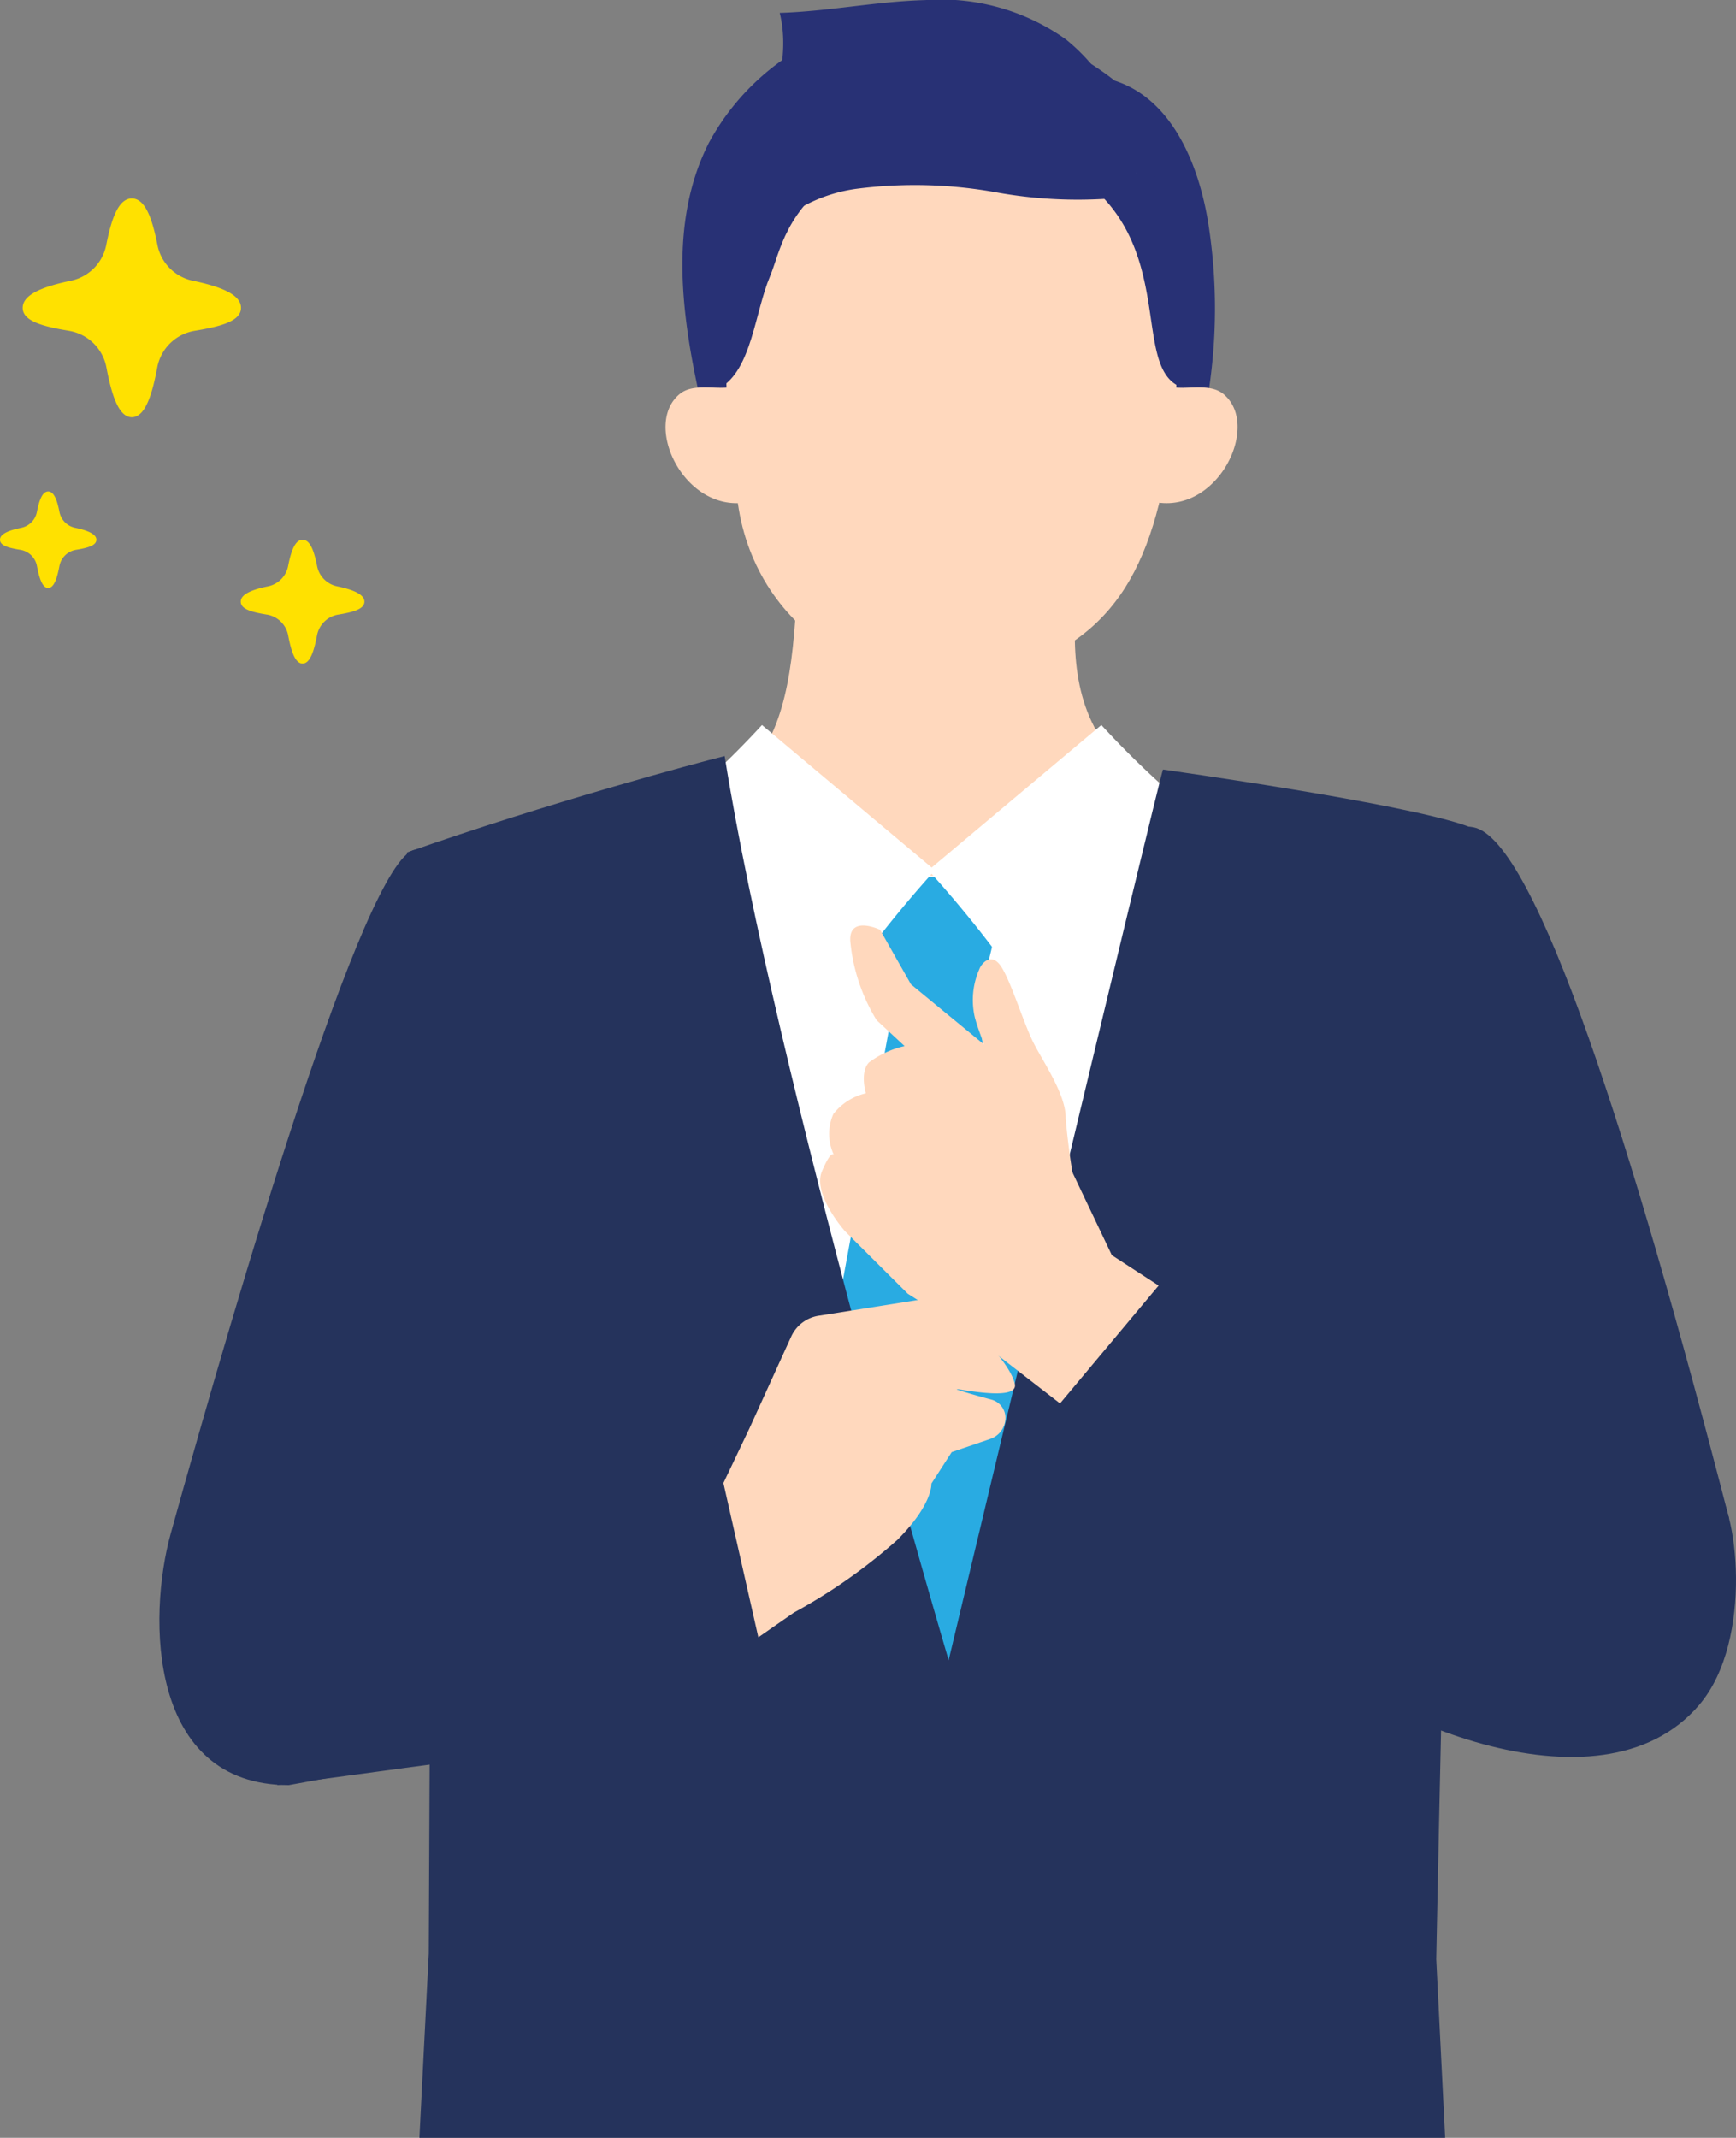 <svg id="number_6" xmlns="http://www.w3.org/2000/svg" xmlns:xlink="http://www.w3.org/1999/xlink" width="108.597" height="133.693" viewBox="0 0 108.597 133.693">
  <rect x="0" y="0" width="108.597" height="133.693" fill="#808080" stroke="none"/>
  <defs>
    <clipPath id="clip-path">
      <rect id="Rectangle_695" data-name="Rectangle 695" width="108.597" height="133.693" fill="none"/>
    </clipPath>
  </defs>
  <g id="Group_229" data-name="Group 229" clip-path="url(#clip-path)">
    <path id="Path_791" data-name="Path 791" d="M298.49,39.326c.074.2.178.427.385.487.379.109.618-.4.674-.788a17.142,17.142,0,0,0-5.335-14.881,16.283,16.283,0,0,0-15.349-3.475,15.511,15.511,0,0,0-10.517,11.606,14.42,14.42,0,0,0,.738,7.983,20.189,20.189,0,0,1,.95-6.143,10.4,10.4,0,0,1,3.523-5.036c2.586-1.9,6.007-2.143,9.215-2.1a31.955,31.955,0,0,1,8.058.944,9.278,9.278,0,0,1,4.28,2.253" transform="translate(-224.189 -16.735)" fill="#5a6994"/>
    <path id="Path_792" data-name="Path 792" d="M262.395,32.281c-1.5-6.132-2.9-12.885-.053-18.519a15.206,15.206,0,0,1,11.664-7.881,19.229,19.229,0,0,1,13.733,3.98c3.615,1.161,5.3,5.312,5.874,9.065A34.14,34.14,0,0,1,293.6,29.38c-.3,1.911-.988,4.074-2.79,4.776a6.09,6.09,0,0,1-2.723.186c-8.248-.687-16.5-1.375-25.695-2.062" transform="translate(-218.006 -4.817)" fill="#283175"/>
    <path id="Path_793" data-name="Path 793" d="M212.923,217c1.81.2,15.832-.5,17.642-.7-.759,6.815-1.566,15.965,17.066,16.962,0,14.9-12.711,26.2-25.625,26.2-14.66,0-27.059-9.684-27.059-26.156,16.739,0,17.5-6.461,17.976-16.31" transform="translate(-163.024 -180.886)" fill="#ffd8bd"/>
    <path id="Path_794" data-name="Path 794" d="M291.992,26.934c11.729,0,14.359,12.114,13.492,20.96-.913,9.316-3.286,14.229-9.9,16.468-7.994,2.7-16.027-1.981-17.376-9.986-2.137-12.686-.645-27.442,13.787-27.442" transform="translate(-231.991 -22.524)" fill="#ffd8bd"/>
    <path id="Path_795" data-name="Path 795" d="M443.355,147.877c1.077.147,2.4-.258,3.231.439,2.292,1.919-.255,7.3-4.089,6.777a23.958,23.958,0,0,1,.859-7.217" transform="translate(-370.037 -123.662)" fill="#ffd8bd"/>
    <path id="Path_796" data-name="Path 796" d="M258.346,147.877c-1.077.147-2.4-.258-3.231.439-2.292,1.919.255,7.3,4.089,6.777a23.959,23.959,0,0,0-.859-7.217" transform="translate(-212.613 -123.662)" fill="#ffd8bd"/>
    <path id="Path_797" data-name="Path 797" d="M238.727,306.288c-11.586,5.941-22.945,4.651-32.264-.929-4.461.3-7.055,2.86-11.516,3.156,4.379,19.869,7.876,36.683,12.255,56.553,14.222-3.5,25.781-1.907,40.429-1.862-.909-17.555,2.519-35.349,4.105-52.855-4.519-1.935-11.835-4.666-13.01-4.063" transform="translate(-163.025 -255.356)" fill="#fff"/>
    <path id="Path_798" data-name="Path 798" d="M332.919,335.02a70.039,70.039,0,0,1,8.38.094,65.424,65.424,0,0,1-1.408,6.442,29.429,29.429,0,0,1-5.8.587,25.6,25.6,0,0,1-1.175-7.123" transform="translate(-278.403 -280.091)" fill="#29abe2"/>
    <path id="Path_799" data-name="Path 799" d="M308.368,369l-6.986,37.987,10,5.412a19.385,19.385,0,0,1,5.975-5.08l-4.387-38.12c-1.47-.077-2.94-.154-4.6-.2" transform="translate(-252.03 -308.578)" fill="#29abe2"/>
    <path id="Path_800" data-name="Path 800" d="M258.663,276.895l10.818,9.083a75.04,75.04,0,0,0-6.59,8.427,50.282,50.282,0,0,1-10.579-11.568,57.751,57.751,0,0,0,6.351-5.943" transform="translate(-210.996 -231.553)" fill="#fff"/>
    <path id="Path_801" data-name="Path 801" d="M365.482,276.895l-10.818,9.083a75.061,75.061,0,0,1,6.59,8.427,50.281,50.281,0,0,0,10.579-11.568,57.752,57.752,0,0,1-6.351-5.943" transform="translate(-296.587 -231.553)" fill="#fff"/>
    <path id="Path_802" data-name="Path 802" d="M218.41,363.992l.557,11.163H154.8l.585-11.527.2-43.217s-2.748-20.075-1.547-25.645c8.654-3.051,18.239-5.632,19.858-6.021v0c3.139,19.761,14.011,56.54,14.011,56.54s13.2-55.263,13.409-55.7c.128.03,15.2,2.116,19.1,3.564-1,18.778-2.007,70.845-2.007,70.845" transform="translate(-128.564 -241.462)" fill="#25335c"/>
    <path id="Path_803" data-name="Path 803" d="M280.414,17.282c-.67-2.748.351-5.665,1.345-8.238S283.77,3.55,283.092.805c3.04-.091,6.061-.72,9.1-.8A13.486,13.486,0,0,1,301,2.469a12.077,12.077,0,0,1,4.459,9.774,28.527,28.527,0,0,1-8.816-.213,28.584,28.584,0,0,0-8.816-.215,9.74,9.74,0,0,0-7.417,5.467" transform="translate(-234.316 0)" fill="#283175"/>
    <path id="Path_804" data-name="Path 804" d="M279.782,65.98c-3.568,2.267-3.893,5-4.517,6.478-.947,2.246-1.149,5.839-3.122,6.967-.755-1.711-.768-7.344-.04-9.063s4.977-3.428,7.679-4.382" transform="translate(-227.097 -55.176)" fill="#283175"/>
    <path id="Path_805" data-name="Path 805" d="M409.988,65.98c6.726,4.367,3.458,12.358,6.869,13.445.231-2.76.338-7.942-.287-10.661a6.23,6.23,0,0,0-.887-2.262c-.486-.688-4.419-.447-5.7-.522" transform="translate(-342.852 -55.176)" fill="#283175"/>
    <path id="Path_806" data-name="Path 806" d="M76.846,324.182c-3.153.71-11.116,27.905-15.24,42.745-1.463,5.266-1.405,15.744,7.382,15.744l10.492-1.924,7.064-22.562s2.259-13.446,1.726-18.958-6.742-16.1-11.425-15.045" transform="translate(-50.922 -271.036)" fill="#25335c"/>
    <path id="Path_807" data-name="Path 807" d="M494.428,315.681c3.884.771,9.927,19.774,15.979,43.214.223.862-13.629,9.832-16.31,12.441-.956.93-11.279-20.242-11.279-20.242s-2.259-13.446-1.726-18.958,8.628-17.389,13.337-16.455" transform="translate(-402.244 -263.944)" fill="#25335c"/>
    <path id="Path_808" data-name="Path 808" d="M432.406,487.487c-6.249,7.323-21.013.75-26.427-4.617-9.818-9.731-16.012-16-16.012-16l11.388-11.426s24.667,13.43,31.967,18.409c1.442.984,2.555,9.564-.915,13.631" transform="translate(-326.11 -380.867)" fill="#25335c"/>
    <path id="Path_809" data-name="Path 809" d="M331.582,374.093l-5.165-10.847-7.4-6.09-1.935-3.412s-2-.95-1.857.76a11.479,11.479,0,0,0,1.644,4.894l1.75,1.62a5.9,5.9,0,0,0-2.237,1.029c-.576.625-.187,1.921-.187,1.921a3.625,3.625,0,0,0-2.035,1.3,3.078,3.078,0,0,0,.041,2.569s-.143-.431-.752,1.01,1.436,3.742,1.436,3.742l3.933,3.916,3.689,2.344,5.833,4.515,6.17-7.371Z" transform="translate(-262.03 -295.598)" fill="#ffd8bd"/>
    <path id="Path_810" data-name="Path 810" d="M372.62,376.815s-.045-1.5.051-2.6c.144-1.673-.628-2.975-.96-4.252a4.777,4.777,0,0,1,.274-3c.147-.409.8-1.147,1.429-.092s1.372,3.52,1.992,4.729,2.022,3.23,1.987,4.679a46.424,46.424,0,0,0,.924,5.985Z" transform="translate(-310.729 -306.336)" fill="#ffd8bd"/>
    <path id="Path_811" data-name="Path 811" d="M249.766,503.47l2.617-5.75a2.266,2.266,0,0,1,1.826-1.315l7.385-1.174s2.006.984,2.14,1.569,2.324,2.516,2.635,3.88-5.258-.15-3.164.5c.451.141,1.152.335,1.71.486a1.175,1.175,0,0,1,.869,1.136,1.4,1.4,0,0,1-.945,1.32l-2.416.824-1.272,1.972s.112,1.277-2.134,3.523a34.853,34.853,0,0,1-6.47,4.544l-5.8,4.031-4.126-8.672,5-2.368Z" transform="translate(-202.888 -414.136)" fill="#ffd8bd"/>
    <path id="Path_812" data-name="Path 812" d="M94.256,567.566l31.224-4.214-4.108-18.143-29.41,3Z" transform="translate(-76.903 -455.93)" fill="#25335c"/>
    <path id="Path_813" data-name="Path 813" d="M11.555,84.076A2.858,2.858,0,0,1,13.9,86.36c.329,1.739.766,3.123,1.6,3.123h-.017c.838,0,1.275-1.384,1.6-3.123a2.858,2.858,0,0,1,2.345-2.285c1.648-.272,2.892-.607,2.892-1.433,0-.849-1.312-1.339-3.027-1.7a2.845,2.845,0,0,1-2.2-2.233c-.33-1.67-.767-2.911-1.609-2.911H15.5c-.842,0-1.279,1.241-1.609,2.911a2.845,2.845,0,0,1-2.2,2.233c-1.715.358-3.027.848-3.027,1.7,0,.826,1.244,1.161,2.892,1.433" transform="translate(-7.244 -63.389)" fill="#ffe100"/>
    <path id="Path_814" data-name="Path 814" d="M93.6,210.806a1.618,1.618,0,0,1,1.328,1.293c.186.984.433,1.768.908,1.768h-.009c.475,0,.721-.784.908-1.768a1.618,1.618,0,0,1,1.328-1.293c.933-.154,1.637-.343,1.637-.811s-.743-.758-1.713-.96a1.611,1.611,0,0,1-1.248-1.264c-.187-.945-.434-1.648-.911-1.648h.009c-.477,0-.724.7-.911,1.648a1.611,1.611,0,0,1-1.248,1.264c-.971.2-1.714.48-1.714.96s.7.657,1.637.811" transform="translate(-76.903 -172.37)" fill="#ffe100"/>
    <path id="Path_815" data-name="Path 815" d="M1.276,191.34a1.261,1.261,0,0,1,1.035,1.008c.145.768.338,1.378.708,1.378H3.011c.37,0,.562-.611.708-1.378a1.261,1.261,0,0,1,1.035-1.008c.727-.12,1.276-.268,1.276-.632s-.579-.591-1.336-.749a1.255,1.255,0,0,1-.973-.985c-.146-.737-.338-1.284-.71-1.284h.007c-.372,0-.564.548-.71,1.284a1.255,1.255,0,0,1-.973.985c-.757.158-1.336.374-1.336.749s.549.512,1.276.632" transform="translate(0 -156.955)" fill="#ffe100"/>
  </g>
</svg>
